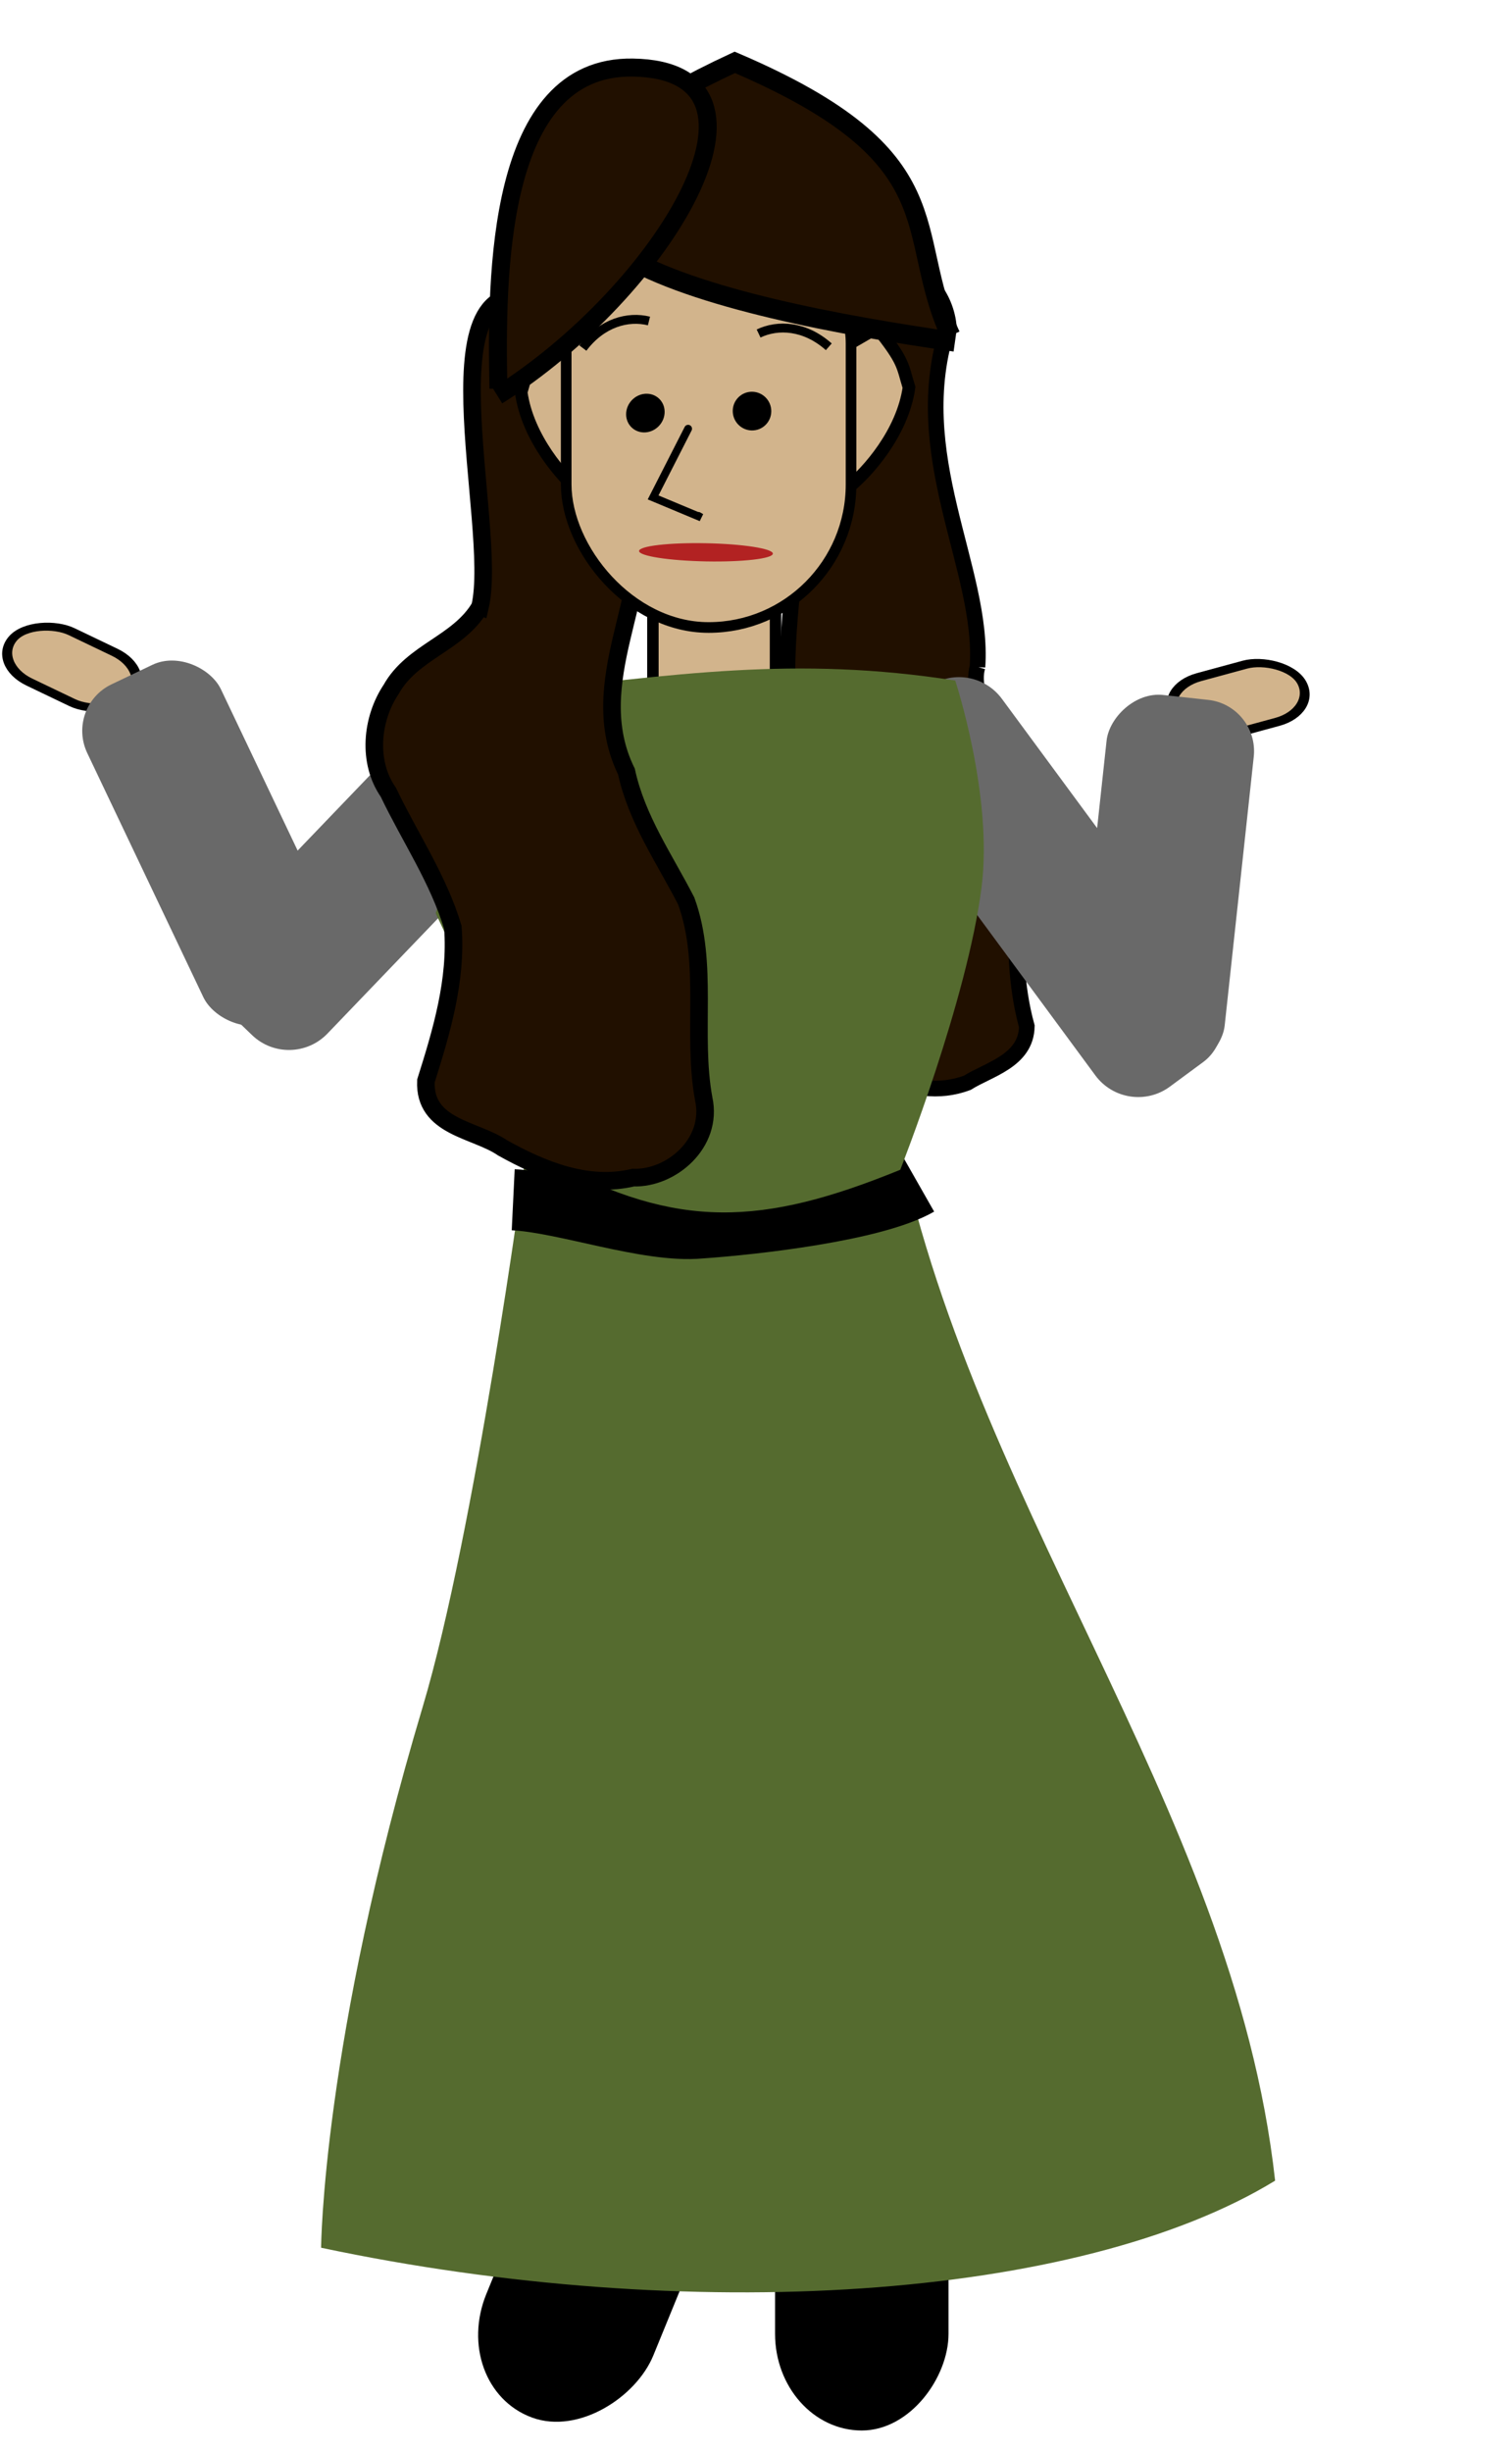 <?xml version="1.0" encoding="UTF-8" standalone="no"?>
<!-- Created with Inkscape (http://www.inkscape.org/) -->

<svg
   xmlns:dc="http://purl.org/dc/elements/1.1/"
   xmlns:cc="http://creativecommons.org/ns#"
   xmlns:rdf="http://www.w3.org/1999/02/22-rdf-syntax-ns#"
   xmlns:svg="http://www.w3.org/2000/svg"
   xmlns="http://www.w3.org/2000/svg"
   xmlns:sodipodi="http://sodipodi.sourceforge.net/DTD/sodipodi-0.dtd"
   xmlns:inkscape="http://www.inkscape.org/namespaces/inkscape"
   id="svg3063"
   version="1.1"
   inkscape:version="0.48.3.1 r9886"
   width="432"
   height="700"
   sodipodi:docname="object.svg"
   inkscape:export-filename="/home/bigear/Desktop/public_html/objects/girl/happy_still/object.png"
   inkscape:export-xdpi="192.85715"
   inkscape:export-ydpi="192.85715">
  <defs
     id="defs3067" />
  <sodipodi:namedview
     pagecolor="#ffffff"
     bordercolor="#666666"
     borderopacity="1"
     objecttolerance="10"
     gridtolerance="10"
     guidetolerance="10"
     inkscape:pageopacity="0"
     inkscape:pageshadow="2"
     inkscape:window-width="1202"
     inkscape:window-height="1000"
     id="namedview3065"
     showgrid="false"
     fit-margin-top="0"
     fit-margin-left="0"
     fit-margin-right="0"
     fit-margin-bottom="0"
     inkscape:zoom="1"
     inkscape:cx="241.59729"
     inkscape:cy="372.18397"
     inkscape:window-x="78"
     inkscape:window-y="24"
     inkscape:window-maximized="1"
     inkscape:current-layer="g4326" />
  <g
     id="g7035"
     transform="matrix(0.363,0,0,0.363,945.367,-297.947)">
    <g
       id="g4549"
       transform="matrix(1.332,0,0,1.332,-816.754,-202.065)">
      <g
         id="g4255"
         transform="matrix(0.694,0,0,0.694,-422.3,527.705)">
        <g
           transform="matrix(-2.181,0,0,2.181,-487.715,519.384)"
           id="g3874" />
        <g
           transform="matrix(-2.181,0,0,2.181,-3931.71,409.987)"
           id="g6966">
          <g
             transform="translate(-1157.133,-40.688)"
             id="g4284">
            <g
               transform="translate(20,32)"
               id="g4376">
              <g
                 transform="translate(-445.477,66.468)"
                 id="g4494">
                <g
                   id="g4482" />
              </g>
            </g>
          </g>
        </g>
        <g
           id="g4221"
           transform="matrix(-0.846,0,0,1,-2010.928,0)">
          <g
             id="g4286"
             transform="matrix(1.168,0,0,1.168,-725.404,-348.562)">
            <g
               transform="matrix(-1.425,0,0,1.21,-3053.338,736.761)"
               id="g4203">
              <g
                 id="g3977"
                 transform="matrix(0.381,0,0,0.381,-647.457,209.14)" />
              <g
                 id="g3920">
                <g
                   transform="translate(-350.264,-571.482)"
                   id="g3841">
                  <g
                     id="g4237"
                     transform="translate(565.443,152.052)">
                    <g
                       id="g4326"
                       transform="matrix(1.119,0,0,1.119,303.949,-112.868)">
                      <g
                         transform="matrix(-0.992,-0.129,-0.13,0.992,-3506.716,-206.574)"
                         id="g3031-3">
                        <rect
                           transform="matrix(-0.806,0.592,0.595,0.804,0,0)"
                           style="fill:#696969;fill-opacity:1;stroke:none"
                           id="rect4011-0-3"
                           width="79.919"
                           height="250.554"
                           x="1679.143"
                           y="-336.296"
                           ry="28.746"
                           inkscape:transform-center-x="-171.52123"
                           inkscape:transform-center-y="309.85745" />
                        <g
                           inkscape:transform-center-y="-45.78152"
                           id="g3045-2"
                           transform="matrix(0.893,0.448,-0.451,0.893,263.645,749.144)"
                           inkscape:transform-center-x="27.184568">
                          <rect
                             transform="matrix(-0.861,-0.509,-0.71,0.704,0,0)"
                             style="fill:#d2b48c;fill-opacity:1;stroke:#000000;stroke-width:4.886;stroke-miterlimit:4;stroke-opacity:1;stroke-dasharray:none"
                             id="rect4183-3-7-0-74"
                             width="35.487"
                             height="70.94"
                             x="469.763"
                             y="1356.189"
                             ry="22.619" />
                          <rect
                             inkscape:transform-center-y="-44.313146"
                             inkscape:transform-center-x="-18.623751"
                             transform="matrix(0.994,0.108,0.108,-0.994,0,0)"
                             style="fill:#696969;fill-opacity:1;stroke:none"
                             id="rect4011-0-9-3"
                             width="80.013"
                             height="200.955"
                             x="-1388.284"
                             y="-1097.966"
                             ry="27.773" />
                        </g>
                      </g>
                      <path
                         sodipodi:nodetypes="ccccccccccc"
                         style="fill:#211000;fill-opacity:1;stroke:#000000;stroke-width:8.437;stroke-linecap:butt;stroke-linejoin:miter;stroke-miterlimit:4;stroke-opacity:1;stroke-dasharray:none"
                         d="m -1804.839,729.598 c -4.733,16.354 12.856,39.898 20.023,56.824 5.855,45.251 -5.628,92.213 6.641,136.53 -0.328,18.65 -20.793,23.176 -32.173,30.378 -30.407,11.268 -65.063,-9.354 -77.499,-43.84 -11.506,-28.513 -8.474,-62.358 2.264,-90.431 -36.436,-39.978 -18.956,-144.489 -8.495,-199.144 1.235,-21.811 3.824,-43.676 8.765,-64.634 1.247,-21.414 20.093,-31.596 35.17,-36.991 14.791,-5.601 27.831,10.776 29.719,27.231 -23.254,69.519 19.263,131.272 15.584,184.077 z"
                         id="path3873-0"
                         inkscape:connector-curvature="0" />
                      <g
                         id="g3031"
                         transform="translate(-255.247,0)">
                        <rect
                           transform="matrix(-0.806,0.592,0.595,0.804,0,0)"
                           style="fill:#696969;fill-opacity:1;stroke:none"
                           id="rect4011-0"
                           width="79.919"
                           height="250.554"
                           x="1679.143"
                           y="-336.296"
                           ry="28.746"
                           inkscape:transform-center-x="-171.52123"
                           inkscape:transform-center-y="309.85745" />
                        <g
                           inkscape:transform-center-y="24.748737"
                           inkscape:transform-center-x="32.526912"
                           id="g3045">
                          <rect
                             transform="matrix(-0.495,-0.869,-0.965,0.261,0,0)"
                             style="fill:#d2b48c;fill-opacity:1;stroke:#000000;stroke-width:4.886;stroke-miterlimit:4;stroke-opacity:1;stroke-dasharray:none"
                             id="rect4183-3-7-0"
                             width="35.426"
                             height="71.045"
                             x="-382.779"
                             y="1611.56"
                             ry="22.652" />
                          <rect
                             inkscape:transform-center-y="-44.313146"
                             inkscape:transform-center-x="-18.623751"
                             transform="matrix(0.994,0.108,0.108,-0.994,0,0)"
                             style="fill:#696969;fill-opacity:1;stroke:none"
                             id="rect4011-0-9"
                             width="80.013"
                             height="200.955"
                             x="-1388.284"
                             y="-1097.966"
                             ry="27.773" />
                        </g>
                      </g>
                      <rect
                         ry="0"
                         transform="scale(1,-1)"
                         y="-744.901"
                         x="-1980.237"
                         height="69.876"
                         width="66.253"
                         id="rect4013"
                         style="fill:#d2b48c;fill-opacity:1;stroke:#000000;stroke-width:6.186;stroke-linecap:round;stroke-linejoin:round;stroke-miterlimit:4;stroke-opacity:1;stroke-dasharray:none" />
                      <rect
                         transform="scale(-1,1)"
                         style="fill:#000000;fill-opacity:1;stroke:#000000;stroke-width:6.975;stroke-miterlimit:4;stroke-opacity:1;stroke-dasharray:none"
                         id="rect4183"
                         width="86.756"
                         height="149.062"
                         x="1823.978"
                         y="1525.798"
                         ry="48.517" />
                      <rect
                         style="fill:#000000;fill-opacity:1;stroke:#000000;stroke-width:7.197;stroke-miterlimit:4;stroke-opacity:1;stroke-dasharray:none"
                         id="rect4183-4"
                         width="88.875"
                         height="154.93"
                         x="1213.069"
                         y="2117.359"
                         ry="50.427"
                         transform="matrix(-0.939,-0.345,-0.38,0.925,0,0)" />
                      <path
                         style="fill:#556b2f;fill-opacity:1;stroke:none"
                         d="m -1644.004,1543.942 c -106.171,64.652 -317.347,77.874 -515.531,36.085 0,0 0.661,-110.376 54.844,-290.783 28.377,-94.484 54.844,-290.783 54.844,-290.783 l 198.81,-33.338 c 36.371,208.188 184.416,375.323 207.034,578.819 z"
                         id="path3963-4"
                         inkscape:connector-curvature="0"
                         sodipodi:nodetypes="ccsccc" />
                      <path
                         sodipodi:nodetypes="ccc"
                         inkscape:connector-curvature="0"
                         id="path4305"
                         d="m -2055.721,1016.243 c 28.031,1.366 72.471,17.802 101.067,15.183 28.917,-1.964 94.017,-9.23 118.239,-23.074"
                         style="fill:none;stroke:#000000;stroke-width:32.89;stroke-linecap:butt;stroke-linejoin:miter;stroke-miterlimit:4;stroke-opacity:1;stroke-dasharray:none" />
                      <path
                         style="fill:#556b2f;fill-opacity:1;stroke:none"
                         d="m -2059.769,743.822 c 92.421,-10.217 156.134,-20.358 242.903,-6.906 0,0 20.527,61.953 14.246,111.148 -7.777,60.906 -43.948,152.048 -43.948,152.048 -74.908,30.471 -120.343,32.017 -188.12,-3.944 l -62.92,-134.071 z"
                         id="path3963"
                         inkscape:connector-curvature="0"
                         sodipodi:nodetypes="ccscccc" />
                      <g
                         transform="translate(-895.544,8.223)"
                         id="g3943">
                        <path
                           style="fill:#211000;fill-opacity:1;stroke:#000000;stroke-width:9.503;stroke-linecap:butt;stroke-linejoin:miter;stroke-miterlimit:4;stroke-opacity:1;stroke-dasharray:none"
                           d="m -1178.104,689.037 c -11.666,19.771 -36.602,24.04 -48.023,44.4 -10.714,15.943 -12.93,39.125 -1.523,55.371 11.577,24.173 27.061,46.722 34.855,72.662 2.206,28.43 -6.188,56.239 -14.558,82.647 -1.095,25.065 26.634,25.884 41.427,35.986 21.561,11.979 46.073,21.834 70.593,15.997 20.555,0.708 43.288,-18.586 38.108,-42.29 -6.495,-35.116 2.947,-72.64 -9.474,-106.53 -11.698,-22.687 -26.668,-43.877 -32.3,-69.613 -23.66,-48.028 15.054,-97.083 4.662,-136.573 -2.291,-25.451 -3.665,-51.42 -11.721,-75.711 1.322,-21.794 -19.679,-32.467 -35.281,-39.945 -70.864,-28.408 -26.281,118.856 -36.764,163.599 z"
                           id="path3873"
                           inkscape:connector-curvature="0"
                           sodipodi:nodetypes="cccccccccccccc" />
                        <path
                           style="fill:#d2b48c;fill-opacity:1;stroke:#000000;stroke-width:17.87;stroke-linecap:round;stroke-linejoin:miter;stroke-miterlimit:4;stroke-opacity:1;stroke-dasharray:none"
                           d="m -886.873,898.327 57.225,-32.977 c 39.11,48.522 35.64,53.576 45.264,84.415 -9.041,64.178 -59.122,119.806 -84.664,140.222"
                           id="path3932"
                           inkscape:connector-curvature="0"
                           sodipodi:nodetypes="cccc"
                           transform="matrix(0.381,0,0,0.381,-647.457,209.14)" />
                        <path
                           transform="matrix(-0.831,0,0,0.831,-833.227,406.973)"
                           style="fill:#d2b48c;fill-opacity:1;stroke:#000000;stroke-width:8.194;stroke-linecap:round;stroke-linejoin:miter;stroke-miterlimit:4;stroke-opacity:1;stroke-dasharray:none"
                           d="m 341.274,176.53 26.241,-15.322 c 17.934,22.545 16.343,24.894 20.756,39.222 -4.146,29.82 -27.111,55.666 -38.823,65.152"
                           id="path3932-6"
                           inkscape:connector-curvature="0"
                           sodipodi:nodetypes="cccc" />
                        <rect
                           ry="92.62"
                           transform="matrix(0.831,0,0,0.831,-833.227,406.973)"
                           y="76.496"
                           x="-358.992"
                           height="276.322"
                           width="185.24"
                           id="rect3026"
                           style="fill:#d2b48c;fill-opacity:1;stroke:#000000;stroke-width:6.913;stroke-miterlimit:4;stroke-opacity:1;stroke-dasharray:none" />
                        <path
                           inkscape:connector-curvature="0"
                           id="path3819"
                           d="m -1097.65,1008.125 -49.651,96.985 68.27,28.386 -4.138,-2.365"
                           style="fill:none;stroke:#000000;stroke-width:11.036;stroke-linecap:round;stroke-linejoin:miter;stroke-miterlimit:4;stroke-opacity:1;stroke-dasharray:none"
                           transform="matrix(0.381,0,0,0.381,-647.457,209.14)" />
                        <g
                           transform="matrix(0.381,0,0,0.381,-647.457,226.336)"
                           id="g3897">
                          <ellipse
                             d="m 115,120 c 0,8.284 -6.716,15 -15,15 -8.284,0 -15,-6.716 -15,-15 0,-8.284 6.716,-15 15,-15 8.284,0 15,6.716 15,15 z"
                             cx="100"
                             cy="120"
                             rx="15"
                             ry="15"
                             id="ellipse10-6"
                             transform="matrix(1.755,0.053,-0.162,1.762,-1314.331,724.143)"
                             style="fill:#000000;stroke:#000000;stroke-width:1"
                             sodipodi:cx="100"
                             sodipodi:cy="120"
                             sodipodi:rx="15"
                             sodipodi:ry="15">
                            <animate
                               id="1"
                               dur="5s"
                               keyTimes="0;0.05;1"
                               values="0;15;15"
                               begin="0s"
                               repeatCount="indefinite"
                               attributeName="ry" />
                          </ellipse>
                          <ellipse
                             d="m 115,120 c 0,8.284 -6.716,15 -15,15 -8.284,0 -15,-6.716 -15,-15 0,-8.284 6.716,-15 15,-15 8.284,0 15,6.716 15,15 z"
                             cx="100"
                             cy="120"
                             rx="15"
                             ry="15"
                             id="ellipse10"
                             transform="matrix(1.763,0.019,-0.01,1.763,-1182.13,724.633)"
                             style="fill:#000000;stroke:#000000;stroke-width:1"
                             sodipodi:cx="100"
                             sodipodi:cy="120"
                             sodipodi:rx="15"
                             sodipodi:ry="15">
                            <animate
                               id="2"
                               dur="5s"
                               keyTimes="0;0.05;1"
                               values="0;15;15"
                               begin="0s"
                               repeatCount="indefinite"
                               attributeName="ry" />
                          </ellipse>
                          <ellipse
                             d="m 175,120 c 0,5.523 -11.193,10 -25,10 -13.807,0 -25,-4.477 -25,-10 0,-5.523 11.193,-10 25,-10 13.807,0 25,4.477 25,10 z"
                             cx="150"
                             cy="120"
                             rx="25"
                             ry="3"
                             id="ellipse15"
                             sodipodi:cx="150"
                             sodipodi:cy="120"
                             sodipodi:rx="25"
                             sodipodi:ry="10"
                             transform="matrix(3.795,0.074,-0.033,4.274,-1637.637,613.512)"
                             style="fill:#b22222;fill-opacity:1;stroke:none">
     
                          </ellipse>
                        </g>
                        <path
                           transform="matrix(0.381,0,0,0.381,-647.457,209.14)"
                           sodipodi:nodetypes="ccc"
                           inkscape:connector-curvature="0"
                           id="path3872"
                           d="m -725.252,876.69 c -68.277,-147.601 9.925,-251.241 -306.19,-385.899 -524.334,242.489 -8.953,348.784 312.263,394.692"
                           style="fill:#211000;fill-opacity:1;stroke:#000000;stroke-width:27.58;stroke-linecap:butt;stroke-linejoin:miter;stroke-miterlimit:4;stroke-opacity:1;stroke-dasharray:none" />
                        <path
                           sodipodi:nodetypes="csc"
                           inkscape:connector-curvature="0"
                           id="path3872-5"
                           d="m -1366.693,951.463 c -3.196,-158.533 -3.159,-456.249 190.475,-453.311 233.579,3.544 42.999,316.346 -191.862,463.408"
                           style="fill:#211000;fill-opacity:1;stroke:#000000;stroke-width:25.451;stroke-linecap:butt;stroke-linejoin:miter;stroke-miterlimit:4;stroke-opacity:1;stroke-dasharray:none"
                           transform="matrix(0.381,0,0,0.381,-647.457,209.14)" />
                        <path
                           sodipodi:nodetypes="cc"
                           inkscape:connector-curvature="0"
                           id="path3808"
                           d="m -1122.551,549.843 c 10.333,-13.734 24.492,-17.369 35.73,-14.567"
                           style="fill:none;stroke:#000000;stroke-width:4.79;stroke-linecap:butt;stroke-linejoin:miter;stroke-miterlimit:4;stroke-opacity:1;stroke-dasharray:none" />
                        <path
                           sodipodi:nodetypes="cc"
                           inkscape:connector-curvature="0"
                           id="path3808-0"
                           d="m -989.646,549.154 c -12.88,-11.397 -27.483,-12.137 -37.931,-7.152"
                           style="fill:none;stroke:#000000;stroke-width:4.79;stroke-linecap:butt;stroke-linejoin:miter;stroke-miterlimit:4;stroke-opacity:1;stroke-dasharray:none" />
                      </g>
                    </g>
                  </g>
                </g>
              </g>
            </g>
            <path
               style="fill:none;stroke:#000000;stroke-width:1px;stroke-linecap:butt;stroke-linejoin:miter;stroke-opacity:1"
               d="m -526.087,-207.925 74.953,2.828 -35.355,53.74 -38.184,-49.497"
               id="path4103"
               inkscape:connector-curvature="0"
               transform="matrix(-3.014,0,0,2.551,-75.177,594.19)" />
          </g>
        </g>
      </g>
    </g>
  </g>
</svg>
